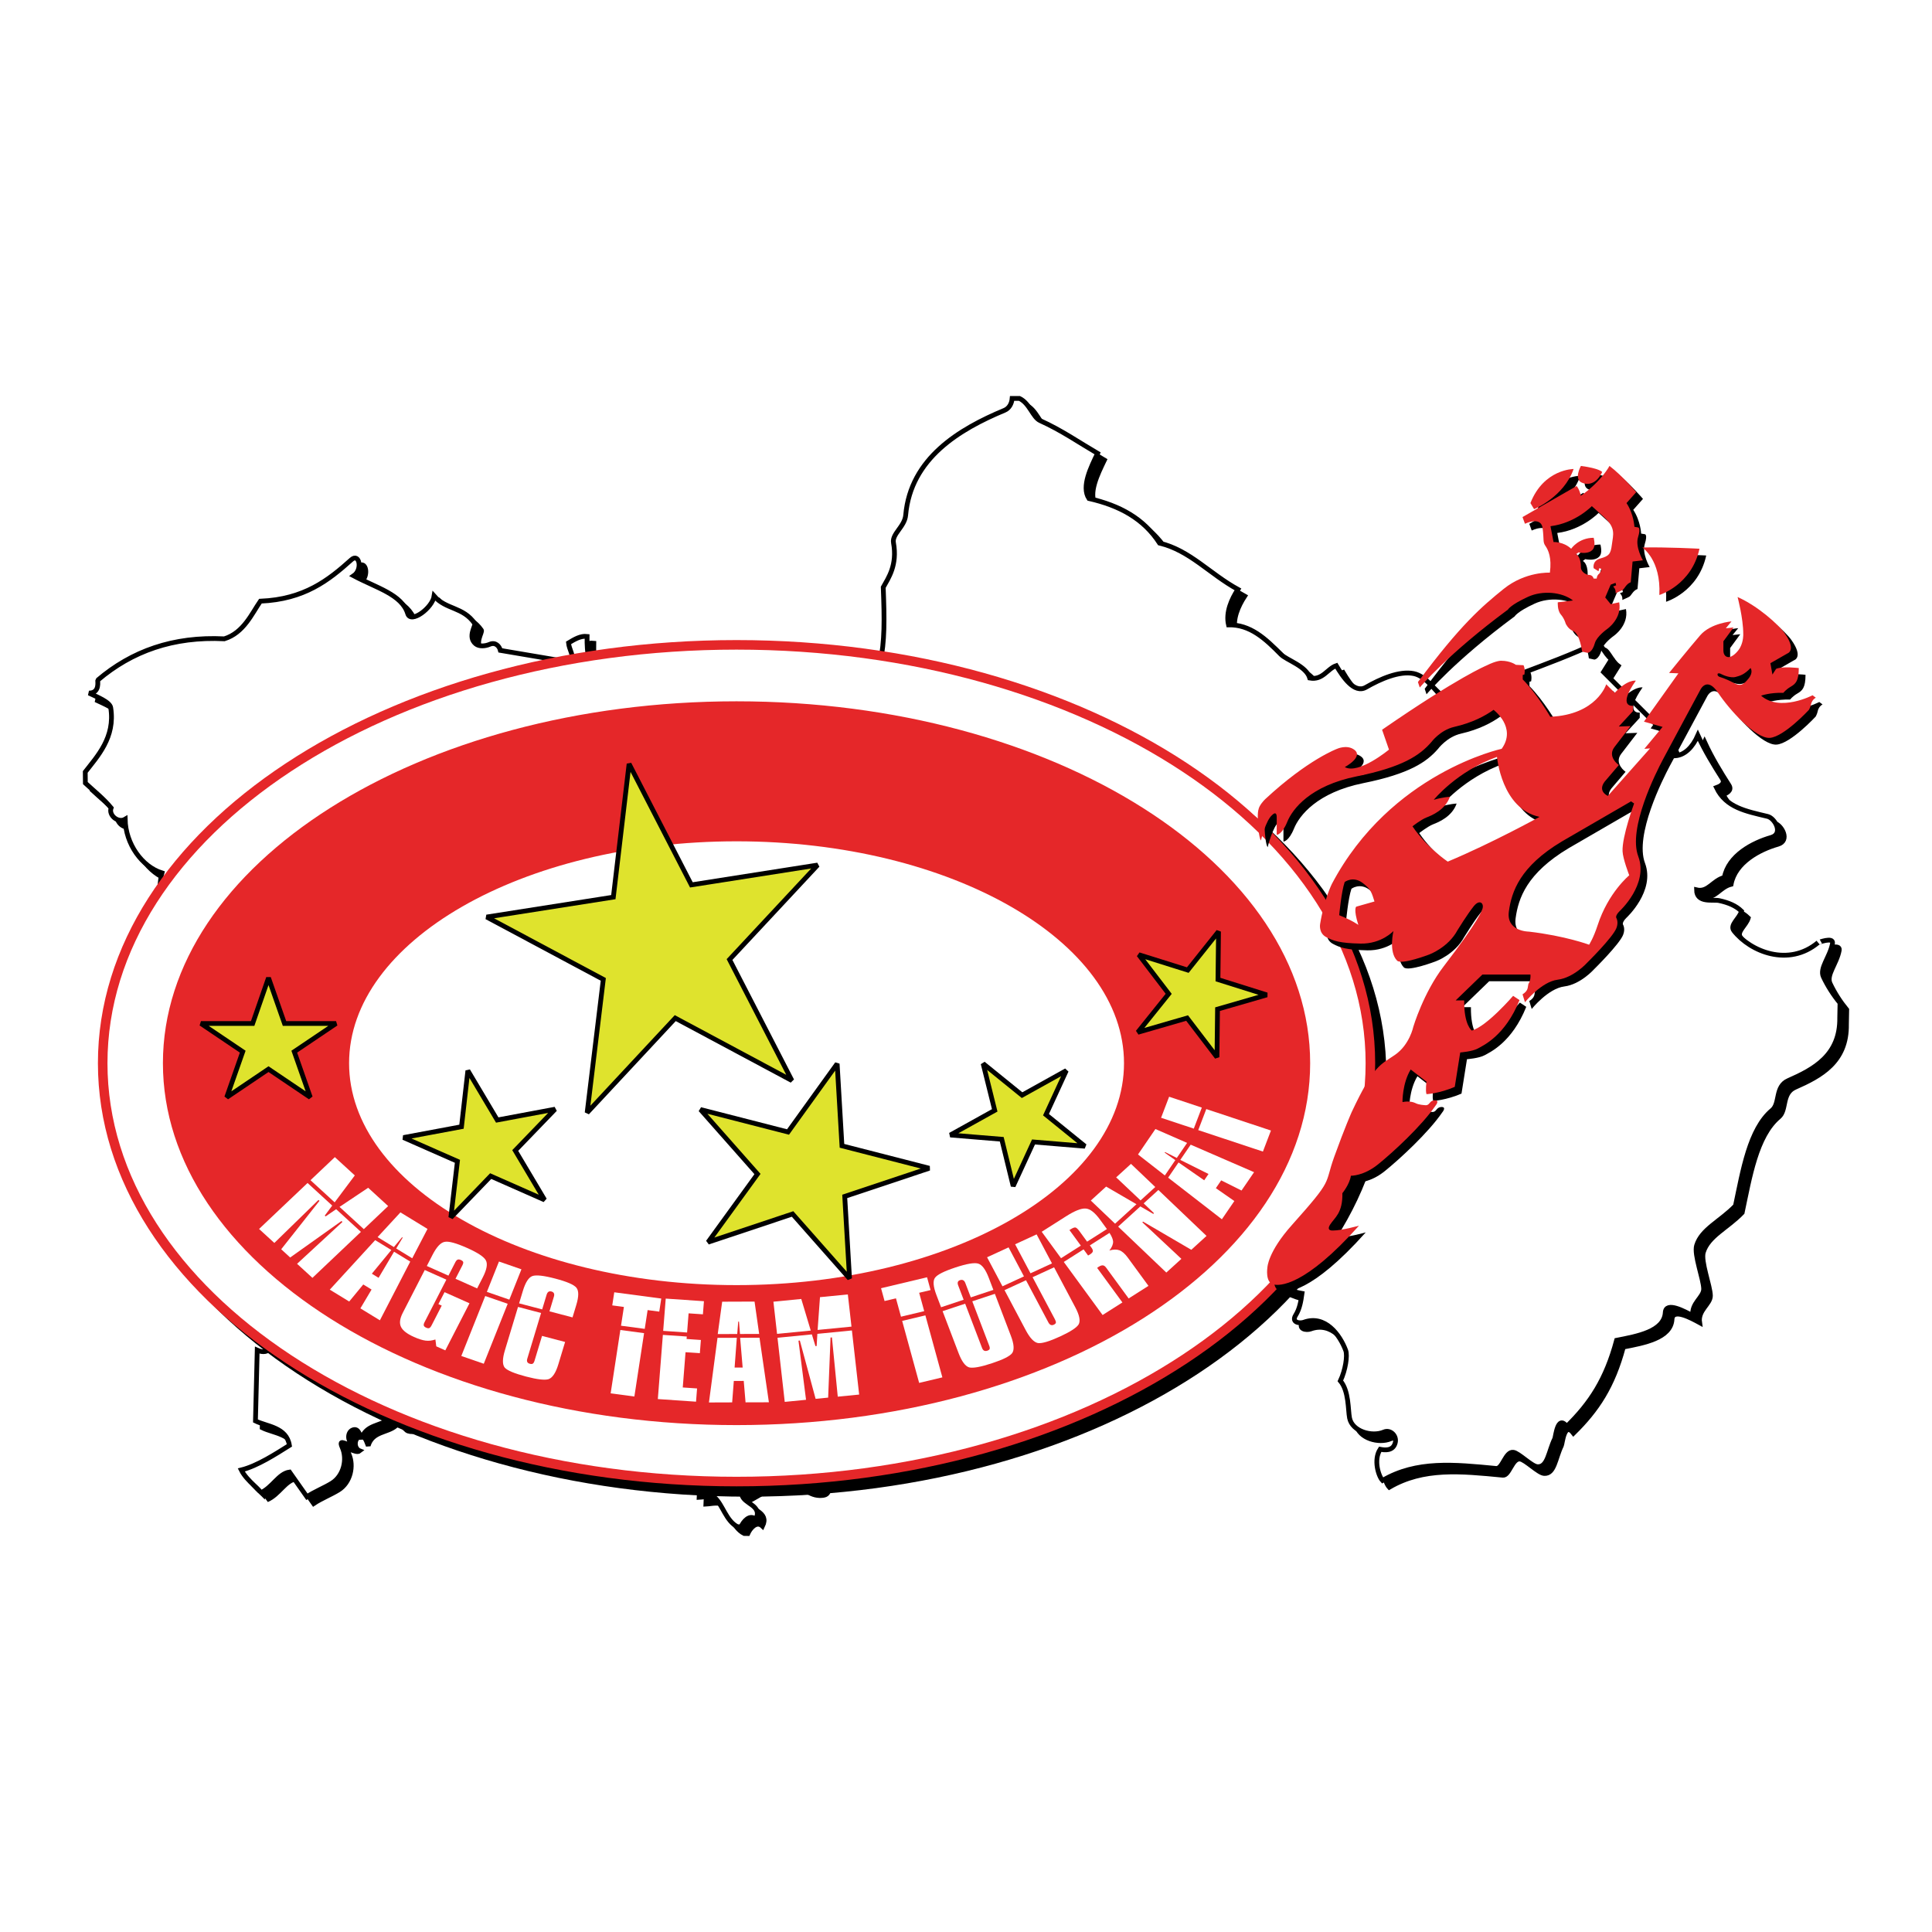 <?xml version="1.0" encoding="utf-8"?>
<!-- Generator: Adobe Illustrator 13.0.0, SVG Export Plug-In . SVG Version: 6.00 Build 14948)  -->
<!DOCTYPE svg PUBLIC "-//W3C//DTD SVG 1.0//EN" "http://www.w3.org/TR/2001/REC-SVG-20010904/DTD/svg10.dtd">
<svg version="1.0" id="Layer_1" xmlns="http://www.w3.org/2000/svg" xmlns:xlink="http://www.w3.org/1999/xlink" x="0px" y="0px"
	 width="192.756px" height="192.756px" viewBox="0 0 192.756 192.756" enable-background="new 0 0 192.756 192.756"
	 xml:space="preserve">
<g>
	<polygon fill-rule="evenodd" clip-rule="evenodd" fill="#FFFFFF" points="0,0 192.756,0 192.756,192.756 0,192.756 0,0 	"/>
	<path fill-rule="evenodd" clip-rule="evenodd" stroke="#000000" stroke-width="0.476" stroke-miterlimit="2.613" d="
		M101.657,40.427l0.729,0c1.027,0.486,1.331,1.884,2.069,2.217c2.121,0.957,3.857,2.168,5.729,3.263
		c-0.649,1.361-1.646,3.314-0.867,4.505c3.077,0.7,5.47,2.007,7.049,4.45c3.032,0.73,4.985,3.064,7.816,4.617
		c-0.636,0.975-1.233,2.289-0.94,3.54c2.169-0.047,3.7,1.391,5.229,2.946c0.571,0.582,2.531,1.151,2.878,2.36
		c1.295,0.238,1.764-0.944,2.646-1.236c0.67,1.127,1.799,2.821,2.952,2.16c1.434-0.822,3.326-1.661,4.775-1.371
		c1.304,0.261,2.271,1.896,3.495,3.047c4.404-2.278,9.896-3.814,14.683-6.079c0.454-0.215,0.833,1.072,1.559,1.598l-0.8,1.278
		l5.775,5.763c0.573,0.57,0.805,1.728,1.355,2.598c0.985-0.059,1.769-0.88,2.281-2.038c0.711,1.551,1.591,2.988,2.433,4.305
		c0.339,0.532-0.28,0.804-0.576,0.908c0.953,1.995,2.946,2.354,5.105,2.874c0.725,0.174,1.598,1.742,0.35,2.099
		c-1.856,0.53-4.263,1.811-4.67,3.994c-1.135,0.272-1.615,1.512-2.775,1.234c0.02,1.354,1.641,0.938,2.256,1.071
		c0.93,0.2,1.679,0.512,2.233,1.057c-0.216,0.753-1.215,1.376-0.759,1.954c1.659,2.104,5.471,3.632,8.396,1.177
		c-0.014,0.011,1.564-0.61,1.439,0.083c-0.244,1.358-1.322,2.463-0.91,3.335c0.435,0.923,1.019,1.829,1.657,2.604l-0.027,1.463
		c0.062,3.753-2.575,5.158-5.131,6.282c-1.361,0.599-0.789,2.27-1.613,2.958c-2.257,1.885-2.917,6.046-3.66,9.54
		c-1.5,1.552-3.385,2.335-3.875,3.953c-0.278,0.917,0.694,3.366,0.705,4.334c0.009,0.853-1.265,1.423-1.077,2.689
		c-0.813-0.443-2.687-1.474-2.753-0.335c-0.11,1.895-2.809,2.37-4.857,2.772c-1.053,3.927-2.61,6.268-4.974,8.593
		c-0.922-1.212-1.099,1.026-1.202,1.236c-0.62,1.271-0.69,2.86-1.733,2.782c-0.571-0.042-1.85-1.364-2.391-1.437
		c-0.79-0.105-1.07,1.676-1.718,1.614c-4.207-0.405-7.934-0.794-11.333,1.198c-0.417-0.445-0.916-2.079-0.237-3.111
		c0.417,0.08,1.297,0.213,1.508-0.67c0.167-0.697-0.509-1.322-1.124-1.059c-1.209,0.52-3.175-0.052-3.438-1.389
		c-0.161-0.822-0.058-2.699-0.917-3.707c0.505-1.072,0.729-2.51,0.532-3.041c-0.575-1.551-2.062-3.586-4.178-2.81
		c-0.411,0.15-1.268,0.026-0.813-0.702c0.396-0.635,0.52-1.372,0.633-2.174c-3.538-0.64-5.464-3.11-7.103-5.729
		c-2.903,2.775-7.352,4.09-10.633,5.375c-2.162-1.263-4.254-2.624-5.803-4.492c-0.433-0.522-1.022,0.928-1.419,1.527
		c-1.228,1.856-2.936,3.499-3.924,5.651c1.328,0.022-0.07,0.869-0.114,1.051c-0.588,2.38,0.621,4.132,0.887,5.938
		c-1.26,0.398-2.173-0.347-2.864-0.904c-1.747,0.944-3.499,1.854-4.771,3.233c-0.394,0.428,0.341,1.892-1.174,2.574
		c-0.356,0.161-0.644-2.187-0.685-3.489c-1.168,0.23-2.298,0.729-3.38,0.216c-0.595,0.608-0.403,1.499-0.889,2.102
		c-0.746-0.475-1.56-0.946-2.394-1.143c-0.08,0.507-0.268,1.903-0.376,2.356c-0.165,0.687-1.133,0.53-1.526,0.127
		c-0.283-0.291-0.872-0.661-1.077-0.374c-0.428,0.599-0.767,1.172-0.611,1.727c0.127,0.452,1.043,0.899,0.576,1.278
		c-1.021,0.828-0.126,2.276-1.117,2.441c-1.176,0.196-2.149-0.625-2.836-1.572c-1.682,0.32-3.186,1.368-4.662,2.163
		c0.185,1,2.104,1.04,1.396,2.493c-0.595-0.571-1.242,0.218-1.467,0.735l-0.363-0.006c-1.145-0.581-1.457-2.189-2.284-2.919
		c-0.267-0.234-1.423,0-1.538,0c0.103-2.592,0.216-4.9,1.459-6.593c-0.843-0.093-1.616-0.107-2.042-0.719
		c0.285-0.343,0.33-1.014-0.051-1.218c-0.36-0.193-1.047-1.024-1.443-0.271c-0.285,0.541-0.088,1.346-0.373,1.423
		c-1.541,0.42-2.953,0.584-3.827-0.255l-1.694,1.694c-0.68-0.51-1.646-1.27-2.513-1.103c0.467-0.537,0.907-0.985,1.421-1.144
		c-0.131-0.999-1.102-0.95-1.689-0.378c-0.308,0.3-1.219,1.143-1.606,1.529c-0.562-0.773-1.728-0.697-2.368,0.071
		c-0.904,1.085-1.189-0.983-1.485-1.569c-0.808-0.044-2.144-0.194-3.104,0.122c-0.426-0.84-1.128-1.667-1.071-2.457
		c0.043-0.599,0.735-0.46,1.18-0.426l0.371-2.291c-2.493-0.672-5.675-0.79-8.068,0.916c0.925,1.13,0.072,3.453-1.489,3.168
		c0.225,1.132-0.129,2.575-1.318,2.195c-0.389-0.124-0.663-1.031-1.228-0.524c-0.805,0.721-2.332,0.533-2.75,1.982
		c-0.165-0.363-0.302-1.089-0.848-0.896c-0.587,0.207-0.579,1.189,0.002,1.417c-0.434,0.354-1.554-0.756-1.071,0.347
		c0.504,1.152,0.16,2.813-1.046,3.559c-0.76,0.47-1.72,0.842-2.48,1.352l-1.737-2.467c-1.097,0.15-1.709,1.582-2.927,2.096
		c0.194-0.223-1.308-1.144-1.886-2.303c1.597-0.396,3.447-1.601,4.803-2.452c-0.288-1.834-2.254-1.875-3.388-2.441l0.176-7.06
		c1.216,0.557,1.733-0.557,1.904-1.407c0.57-2.836-1.249-5.226-3.51-5.963c0.842-2.238,1.319-4.668,1.073-6.406
		c-0.304-2.151,0.386-4.267,1.501-5.321c-1.088-0.54-2.565-0.775-2.605-2.023c-0.024-0.745,0.852-2.029,0.002-2.543
		c-0.601-0.363,0.642-2.533,0.083-3.744c-0.592,0.15-1.248,0.752-1.675-0.19c-0.242-0.537-0.352-1.503,0.178-1.646
		c-0.882-0.724-0.343-2.58-0.998-3.163c-1.313-1.172-1.918-2.838-3.182-4.166c-0.267-0.279-0.02-1.42-0.782-1.902
		c-0.681-0.431-1.796-0.541-1.824-1.343c-0.032-0.912-0.818-1.369-1.462-1.881c-0.756-0.602,0.135-2.018,0.878-2.841
		c0.853-0.945,0.645-2.198,0.911-3.076c-1.989-0.62-3.62-2.872-3.669-5.36c-0.688,0.417-1.681-0.385-1.399-1.13
		c-0.787-0.95-1.708-1.665-2.571-2.471l-0.011-1.113c1.19-1.544,3.019-3.448,2.54-6.416c-0.091-0.564-1.332-1.054-2.167-1.454
		c1.137,0.003,0.83-1.254,0.876-1.293c3.391-2.889,7.53-4.376,12.629-4.12c1.929-0.598,2.741-2.516,3.598-3.756
		c4.385-0.183,6.801-2.093,9.078-4.138c0.78-0.701,1.14,0.98,0.228,1.606c2.269,1.21,4.815,1.862,5.39,3.778
		c0.309,1.029,2.458-0.568,2.635-1.753c1.2,1.378,2.872,1.046,4.045,2.729c0.14,0.2-0.753,1.326,0.097,2.036
		c0.344,0.288,0.949,0.24,1.405,0.045c0.574-0.248,0.963,0.193,1.062,0.609l7.226,1.224c0.081-0.732-0.364-1.337-0.429-1.971
		c0.588-0.354,1.203-0.727,1.852-0.65c-0.084,3.432,1.12,5.328,2.759,6.901c2.039-1.096,4.232-2.353,6.325-3.817
		c-0.677,1.287-1.129,2.11-1.471,2.963c-0.388,0.97-1.688,1.109-2.466,0.653c-0.772,0.98-0.686,2.154-1.12,3.184l5.63,0.053
		c3.53-0.537,6.551-2.408,10.588-3.831l4.874-4.303c0.63,0.494,1.293,1.047,1.392-0.023c0.971,0.199,1.814,0.784,2.722,0.862
		c0.473-2.129,0.439-4.359,0.317-7.542c0.506-0.92,1.428-2.203,1.021-4.444c-0.16-0.882,1.117-1.603,1.218-2.75
		c0.498-5.681,5.347-8.582,9.86-10.463C101.354,41.418,101.612,40.952,101.657,40.427L101.657,40.427z"/>
	
		<path fill-rule="evenodd" clip-rule="evenodd" fill="#FFFFFF" stroke="#000000" stroke-width="0.476" stroke-miterlimit="2.613" d="
		M100.982,39.751l0.73,0.001c1.026,0.486,1.33,1.884,2.068,2.217c2.122,0.957,3.858,2.169,5.729,3.263
		c-0.648,1.361-1.646,3.314-0.866,4.505c3.077,0.7,5.469,2.007,7.049,4.45c3.032,0.73,4.985,3.064,7.816,4.616
		c-0.637,0.975-1.233,2.289-0.941,3.541c2.17-0.048,3.701,1.391,5.229,2.946c0.572,0.583,2.531,1.151,2.879,2.361
		c1.295,0.238,1.763-0.944,2.646-1.237c0.67,1.128,1.799,2.821,2.952,2.16c1.434-0.822,3.325-1.661,4.775-1.371
		c1.304,0.261,2.271,1.896,3.494,3.047c4.405-2.278,9.896-3.814,14.684-6.08c0.454-0.214,0.833,1.072,1.558,1.599l-0.799,1.278
		l5.775,5.762c0.572,0.57,0.804,1.728,1.354,2.598c0.985-0.059,1.77-0.88,2.282-2.039c0.71,1.552,1.591,2.988,2.432,4.305
		c0.34,0.532-0.28,0.805-0.575,0.909c0.953,1.994,2.945,2.354,5.104,2.874c0.725,0.174,1.598,1.742,0.35,2.099
		c-1.855,0.53-4.263,1.812-4.67,3.994c-1.135,0.272-1.614,1.512-2.774,1.233c0.02,1.354,1.64,0.938,2.256,1.071
		c0.93,0.2,1.678,0.512,2.233,1.057c-0.217,0.753-1.215,1.376-0.759,1.955c1.659,2.104,5.47,3.632,8.396,1.177
		c-0.013,0.011,1.564-0.61,1.44,0.083c-0.244,1.358-1.322,2.463-0.911,3.335c0.435,0.923,1.019,1.83,1.658,2.604l-0.028,1.463
		c0.062,3.753-2.574,5.158-5.13,6.282c-1.361,0.6-0.79,2.271-1.614,2.959c-2.256,1.884-2.916,6.046-3.659,9.539
		c-1.501,1.552-3.385,2.336-3.875,3.953c-0.278,0.917,0.694,3.366,0.704,4.335c0.01,0.852-1.265,1.422-1.077,2.689
		c-0.813-0.443-2.686-1.474-2.753-0.335c-0.11,1.894-2.808,2.369-4.856,2.771c-1.054,3.927-2.61,6.268-4.975,8.594
		c-0.921-1.213-1.099,1.025-1.201,1.236c-0.62,1.27-0.691,2.86-1.734,2.782c-0.57-0.043-1.849-1.365-2.391-1.438
		c-0.79-0.105-1.069,1.677-1.718,1.614c-4.206-0.404-7.933-0.794-11.332,1.198c-0.417-0.445-0.917-2.078-0.237-3.111
		c0.417,0.08,1.296,0.214,1.508-0.669c0.167-0.697-0.509-1.323-1.125-1.059c-1.209,0.519-3.174-0.052-3.438-1.389
		c-0.161-0.822-0.057-2.699-0.916-3.707c0.504-1.072,0.729-2.511,0.532-3.042c-0.576-1.55-2.062-3.586-4.179-2.809
		c-0.41,0.149-1.267,0.026-0.813-0.702c0.396-0.636,0.521-1.373,0.633-2.174c-3.537-0.64-5.464-3.111-7.102-5.729
		c-2.903,2.774-7.353,4.089-10.633,5.374c-2.162-1.262-4.254-2.624-5.803-4.491c-0.433-0.522-1.022,0.928-1.42,1.527
		c-1.228,1.856-2.935,3.499-3.923,5.65c1.328,0.022-0.07,0.87-0.115,1.052c-0.588,2.38,0.621,4.132,0.888,5.937
		c-1.26,0.399-2.173-0.346-2.865-0.903c-1.747,0.943-3.499,1.853-4.771,3.233c-0.393,0.427,0.342,1.891-1.174,2.574
		c-0.356,0.161-0.645-2.188-0.685-3.49c-1.168,0.231-2.297,0.729-3.38,0.216c-0.594,0.608-0.403,1.5-0.889,2.102
		c-0.746-0.474-1.56-0.946-2.394-1.142c-0.08,0.506-0.267,1.902-0.376,2.355c-0.165,0.687-1.134,0.53-1.526,0.127
		c-0.283-0.291-0.872-0.661-1.077-0.374c-0.428,0.6-0.767,1.172-0.611,1.728c0.127,0.451,1.043,0.899,0.576,1.278
		c-1.021,0.827-0.126,2.276-1.117,2.441c-1.176,0.196-2.149-0.625-2.836-1.573c-1.682,0.32-3.186,1.368-4.662,2.163
		c0.185,1,2.103,1.041,1.395,2.494c-0.595-0.571-1.241,0.217-1.467,0.734l-0.363-0.005c-1.145-0.582-1.457-2.19-2.284-2.919
		c-0.266-0.234-1.423,0-1.538,0c0.103-2.593,0.216-4.9,1.459-6.594c-0.843-0.092-1.616-0.106-2.042-0.719
		c0.285-0.342,0.33-1.013-0.05-1.218c-0.36-0.193-1.047-1.023-1.443-0.27c-0.284,0.54-0.088,1.345-0.373,1.423
		c-1.541,0.419-2.953,0.584-3.827-0.255l-1.694,1.694c-0.679-0.51-1.646-1.27-2.513-1.104c0.467-0.537,0.908-0.985,1.421-1.143
		c-0.131-1-1.102-0.95-1.688-0.378c-0.308,0.3-1.22,1.142-1.606,1.528c-0.562-0.772-1.728-0.696-2.368,0.072
		c-0.904,1.084-1.189-0.984-1.485-1.569c-0.808-0.044-2.144-0.195-3.104,0.121c-0.426-0.839-1.128-1.667-1.071-2.456
		c0.043-0.6,0.736-0.461,1.18-0.426l0.371-2.292c-2.493-0.671-5.674-0.789-8.068,0.917c0.925,1.129,0.072,3.453-1.489,3.168
		c0.224,1.132-0.129,2.574-1.318,2.195c-0.389-0.125-0.663-1.031-1.228-0.525c-0.805,0.721-2.332,0.534-2.75,1.983
		c-0.165-0.363-0.302-1.089-0.848-0.896c-0.587,0.207-0.578,1.189,0.003,1.416c-0.435,0.354-1.554-0.756-1.071,0.348
		c0.504,1.152,0.159,2.812-1.047,3.559c-0.76,0.47-1.72,0.841-2.48,1.351l-1.737-2.467c-1.097,0.151-1.709,1.582-2.927,2.096
		c0.194-0.223-1.308-1.144-1.886-2.303c1.597-0.396,3.447-1.601,4.803-2.451c-0.288-1.834-2.254-1.876-3.388-2.441l0.176-7.06
		c1.217,0.557,1.733-0.558,1.904-1.408c0.57-2.836-1.249-5.226-3.51-5.962c0.842-2.238,1.319-4.669,1.074-6.406
		c-0.304-2.152,0.386-4.268,1.501-5.322c-1.087-0.539-2.566-0.774-2.605-2.023c-0.024-0.744,0.852-2.029,0.003-2.542
		c-0.602-0.363,0.642-2.533,0.083-3.745c-0.593,0.151-1.248,0.752-1.675-0.19c-0.243-0.537-0.353-1.503,0.177-1.646
		c-0.882-0.724-0.343-2.58-0.998-3.163c-1.313-1.171-1.918-2.838-3.182-4.166c-0.267-0.279-0.02-1.42-0.782-1.902
		c-0.682-0.43-1.796-0.541-1.824-1.343c-0.031-0.912-0.817-1.368-1.462-1.881c-0.756-0.602,0.135-2.019,0.877-2.841
		c0.853-0.945,0.645-2.198,0.911-3.076c-1.989-0.62-3.62-2.872-3.669-5.36c-0.688,0.417-1.681-0.385-1.399-1.13
		c-0.787-0.949-1.708-1.665-2.571-2.471l-0.011-1.113c1.19-1.544,3.019-3.447,2.54-6.416c-0.091-0.564-1.332-1.054-2.167-1.453
		c1.137,0.003,0.83-1.254,0.876-1.293c3.391-2.889,7.53-4.376,12.629-4.12c1.929-0.598,2.741-2.516,3.598-3.756
		c4.385-0.183,6.801-2.092,9.078-4.138c0.78-0.701,1.14,0.981,0.228,1.607c2.269,1.21,4.816,1.862,5.391,3.778
		c0.309,1.029,2.458-0.568,2.634-1.754c1.2,1.378,2.872,1.047,4.046,2.729c0.14,0.201-0.753,1.326,0.097,2.036
		c0.344,0.287,0.95,0.24,1.405,0.044c0.575-0.247,0.964,0.193,1.062,0.609l7.226,1.224c0.081-0.732-0.364-1.337-0.429-1.971
		c0.588-0.354,1.203-0.726,1.853-0.65c-0.084,3.432,1.12,5.328,2.759,6.901c2.039-1.096,4.232-2.353,6.325-3.817
		c-0.677,1.287-1.13,2.11-1.472,2.963c-0.388,0.97-1.688,1.109-2.466,0.653c-0.772,0.98-0.686,2.154-1.12,3.184l5.63,0.053
		c3.53-0.537,6.551-2.408,10.587-3.831l4.874-4.303c0.63,0.494,1.293,1.047,1.392-0.023c0.971,0.199,1.814,0.784,2.722,0.862
		c0.474-2.13,0.439-4.359,0.317-7.543c0.506-0.919,1.428-2.202,1.021-4.444c-0.161-0.882,1.117-1.603,1.217-2.75
		c0.498-5.681,5.347-8.582,9.861-10.463C100.68,40.743,100.938,40.276,100.982,39.751L100.982,39.751z"/>
	<path fill-rule="evenodd" clip-rule="evenodd" stroke="#000000" stroke-width="0.953" stroke-miterlimit="2.613" d="
		M137.834,107.108c0,23.052-28.314,41.739-63.24,41.739s-63.239-18.688-63.239-41.739c0-23.052,28.313-41.74,63.239-41.74
		S137.834,84.056,137.834,107.108L137.834,107.108z"/>
	
		<path fill-rule="evenodd" clip-rule="evenodd" fill="#FFFFFF" stroke="#E52729" stroke-width="0.953" stroke-miterlimit="2.613" d="
		M136.724,106.076c0,23.052-28.313,41.739-63.239,41.739c-34.925,0-63.239-18.688-63.239-41.739
		c0-23.051,28.313-41.739,63.239-41.739C108.41,64.337,136.724,83.025,136.724,106.076L136.724,106.076z"/>
	
		<path fill-rule="evenodd" clip-rule="evenodd" fill="#E52729" stroke="#FFFFFF" stroke-width="0.953" stroke-miterlimit="2.613" d="
		M131.191,106.076c0,20.205-25.836,36.583-57.707,36.583c-31.87,0-57.706-16.378-57.706-36.583
		c0-20.204,25.836-36.583,57.706-36.583C105.355,69.494,131.191,85.872,131.191,106.076L131.191,106.076z"/>
	
		<path fill-rule="evenodd" clip-rule="evenodd" fill="#FFFFFF" stroke="#E52729" stroke-width="0.476" stroke-miterlimit="2.613" d="
		M112.38,106.076c0,12.359-17.415,22.378-38.896,22.378S34.59,118.436,34.59,106.076c0-12.358,17.414-22.376,38.895-22.376
		S112.38,93.718,112.38,106.076L112.38,106.076z"/>
	
		<polygon fill-rule="evenodd" clip-rule="evenodd" fill="#DFE32D" stroke="#000000" stroke-width="0.476" stroke-miterlimit="2.613" points="
		24.217,104.925 22.619,109.48 26.789,106.668 30.957,109.48 29.359,104.925 33.528,102.115 28.386,102.115 26.789,97.56 
		25.207,102.115 20.048,102.115 24.217,104.925 	"/>
	
		<polygon fill-rule="evenodd" clip-rule="evenodd" fill="#DFE32D" stroke="#000000" stroke-width="0.476" stroke-miterlimit="2.613" points="
		116.601,99.154 113.518,102.994 118.437,101.57 121.418,105.475 121.473,100.684 126.389,99.262 121.517,97.731 121.572,92.941 
		118.506,96.786 113.617,95.251 116.601,99.154 	"/>
	
		<polygon fill-rule="evenodd" clip-rule="evenodd" fill="#DFE32D" stroke="#000000" stroke-width="0.476" stroke-miterlimit="2.613" points="
		45.637,115.864 44.982,121.462 48.956,117.339 54.335,119.713 51.405,114.785 55.379,110.665 49.61,111.744 46.679,106.817 
		46.043,112.412 40.256,113.494 45.637,115.864 	"/>
	
		<polygon fill-rule="evenodd" clip-rule="evenodd" fill="#DFE32D" stroke="#000000" stroke-width="0.476" stroke-miterlimit="2.613" points="
		75.574,117.133 70.641,123.934 79.075,121.118 84.759,127.555 84.279,119.366 92.709,116.554 84.003,114.319 83.524,106.131 
		78.621,112.939 69.887,110.698 75.574,117.133 	"/>
	
		<polygon fill-rule="evenodd" clip-rule="evenodd" fill="#DFE32D" stroke="#000000" stroke-width="0.476" stroke-miterlimit="2.613" points="
		60.191,97.713 58.579,111.012 67.371,101.578 79.006,107.805 72.786,95.734 81.577,86.307 68.979,88.284 62.764,76.214 
		61.193,89.507 48.555,91.492 60.191,97.713 	"/>
	
		<polygon fill-rule="evenodd" clip-rule="evenodd" fill="#DFE32D" stroke="#000000" stroke-width="0.476" stroke-miterlimit="2.613" points="
		99.944,113.664 101.085,118.337 103.113,113.935 108.243,114.36 104.358,111.212 106.386,106.812 101.972,109.265 98.087,106.116 
		99.243,110.78 94.814,113.24 99.944,113.664 	"/>
	<path fill-rule="evenodd" clip-rule="evenodd" fill="#FFFFFF" d="M27.371,124.01l-1.523-1.396l4.838-4.587l2.459,2.254
		l-0.743,1.002l0.086,0.078l1.05-0.721l2.471,2.265l-4.838,4.588l-1.532-1.403l4.528-4.178l-0.098-0.09l-5.117,3.639l-0.896-0.821
		l3.816-4.831l-0.098-0.09L27.371,124.01L27.371,124.01L27.371,124.01z M33.407,115.447l1.993,1.825l-2.011,2.686l-2.41-2.209
		L33.407,115.447L33.407,115.447L33.407,115.447z M38.727,120.329l-2.429,2.303l-2.423-2.221l2.859-1.907L38.727,120.329
		L38.727,120.329z"/>
	<path fill-rule="evenodd" clip-rule="evenodd" fill="#FFFFFF" d="M37.77,127.489l1.545-2.606l1.616,0.988l-3.028,5.856l-1.947-1.19
		l1.115-1.879l-0.828-0.505l-1.403,1.701l-1.937-1.185l4.527-4.94l1.612,0.986l-1.942,2.362L37.77,127.489L37.77,127.489
		L37.77,127.489z M39.951,120.959l2.701,1.651l-1.524,2.929l-1.599-0.978l0.648-1.083l-0.063-0.038l-0.816,0.98l-1.625-0.994
		L39.951,120.959L39.951,120.959z"/>
	<path fill-rule="evenodd" clip-rule="evenodd" fill="#FFFFFF" d="M41.299,133.387c-0.684-0.305-1.115-0.639-1.291-1.001
		s-0.12-0.825,0.17-1.392l2.2-4.285l2.157,0.961l-2.182,4.253c-0.073,0.142-0.096,0.252-0.068,0.333s0.107,0.151,0.24,0.21
		c0.123,0.055,0.223,0.067,0.3,0.038c0.078-0.028,0.155-0.119,0.232-0.267l1.014-1.976l-0.331-0.148l0.613-1.194l2.488,1.11
		l-2.412,4.697l-0.901-0.401l-0.088-0.684c-0.339,0.114-0.663,0.152-0.975,0.114C42.154,133.717,41.766,133.594,41.299,133.387
		L41.299,133.387L41.299,133.387z M43.15,125.204c0.413-0.804,0.82-1.239,1.224-1.306c0.396-0.079,1.143,0.126,2.241,0.615
		c1.047,0.467,1.665,0.875,1.855,1.225c0.2,0.354,0.1,0.922-0.301,1.703l-0.566,1.104l-2.158-0.962l0.682-1.328
		c0.08-0.155,0.108-0.271,0.084-0.346c-0.024-0.075-0.103-0.143-0.235-0.201c-0.123-0.055-0.227-0.066-0.312-0.036
		c-0.085,0.031-0.165,0.121-0.241,0.27l-0.682,1.328l-2.157-0.962L43.15,125.204L43.15,125.204z"/>
	<path fill-rule="evenodd" clip-rule="evenodd" fill="#FFFFFF" d="M48.266,136.062l-2.241-0.776l2.387-5.982l2.241,0.775
		L48.266,136.062L48.266,136.062L48.266,136.062z M49.782,125.863l2.241,0.777l-1.207,3.025l-2.241-0.775L49.782,125.863
		L49.782,125.863z"/>
	<path fill-rule="evenodd" clip-rule="evenodd" fill="#FFFFFF" d="M50.355,136.446c-0.243-0.305-0.236-0.881,0.021-1.73l1.307-4.323
		l2.301,0.604l-1.378,4.562c-0.082,0.271,0.004,0.438,0.258,0.505c0.132,0.034,0.232,0.029,0.3-0.019
		c0.067-0.046,0.125-0.145,0.169-0.295l0.745-2.466l2.302,0.604l-0.673,2.227c-0.254,0.842-0.577,1.336-0.967,1.481
		c-0.383,0.122-1.134,0.036-2.252-0.257C51.325,137.033,50.614,136.736,50.355,136.446L50.355,136.446L50.355,136.446z
		 M57.496,130.199l-0.375,1.238l-2.301-0.604l0.442-1.466c0.085-0.277,0-0.45-0.253-0.516c-0.232-0.062-0.39,0.047-0.474,0.325
		l-0.442,1.464l-2.302-0.604l0.374-1.238c0.26-0.857,0.576-1.353,0.951-1.486c0.374-0.132,1.138-0.048,2.289,0.255
		c1.163,0.306,1.866,0.609,2.108,0.914C57.755,128.785,57.75,129.357,57.496,130.199L57.496,130.199z"/>
	<path fill-rule="evenodd" clip-rule="evenodd" fill="#FFFFFF" d="M63.292,139.329l-2.368-0.314l0.968-6.32l2.367,0.315
		L63.292,139.329L63.292,139.329L63.292,139.329z M61.285,128.932l4.689,0.624l-0.2,1.306l-1.161-0.154l-0.287,1.873l-2.367-0.314
		l0.287-1.873l-1.161-0.155L61.285,128.932L61.285,128.932z"/>
	<path fill-rule="evenodd" clip-rule="evenodd" fill="#FFFFFF" d="M69.444,139.846l-3.812-0.261l0.503-6.403l2.385,0.163
		l-0.02,0.247l1.428,0.098l-0.104,1.32l-1.428-0.099l-0.277,3.517l1.428,0.098L69.444,139.846L69.444,139.846L69.444,139.846z
		 M66.42,129.561l3.812,0.261l-0.103,1.308l-1.428-0.098l-0.15,1.913l-2.385-0.164L66.42,129.561L66.42,129.561z"/>
	<path fill-rule="evenodd" clip-rule="evenodd" fill="#FFFFFF" d="M74.095,136.439l-0.252-2.969l1.932-0.007l0.938,6.443
		l-2.329,0.007l-0.181-2.139l-0.99,0.003l-0.165,2.14l-2.316,0.008l0.854-6.448l1.928-0.006l-0.223,2.97L74.095,136.439
		L74.095,136.439L74.095,136.439z M72.052,129.871l3.23-0.012l0.46,3.228l-1.912,0.006l-0.1-1.236h-0.076l-0.101,1.237l-1.944,0.007
		L72.052,129.871L72.052,129.871z"/>
	<path fill-rule="evenodd" clip-rule="evenodd" fill="#FFFFFF" d="M77.164,129.871l2.779-0.273l0.946,3.153l-3.362,0.33
		L77.164,129.871L77.164,129.871L77.164,129.871z M80.419,139.658l-2.125,0.208l-0.723-6.397l3.43-0.336l0.357,1.17l0.12-0.012
		l0.071-1.213l3.446-0.339l0.724,6.397l-2.135,0.209l-0.582-5.913l-0.138,0.014l-0.239,5.994l-1.25,0.123l-1.574-5.817l-0.137,0.015
		L80.419,139.658L80.419,139.658L80.419,139.658z M84.589,129.146l0.364,3.211l-3.38,0.332l0.237-3.27L84.589,129.146
		L84.589,129.146z"/>
	<path fill-rule="evenodd" clip-rule="evenodd" fill="#FFFFFF" d="M87.903,128.526l4.589-1.093l0.351,1.278l-1.137,0.27l0.502,1.834
		l-2.316,0.552l-0.503-1.834l-1.136,0.271L87.903,128.526L87.903,128.526L87.903,128.526z M94.02,137.421l-2.316,0.551l-1.695-6.185
		l2.316-0.552L94.02,137.421L94.02,137.421z"/>
	<path fill-rule="evenodd" clip-rule="evenodd" fill="#FFFFFF" d="M95.597,128.242l0.547,1.434l-2.253,0.747l-0.462-1.213
		c-0.32-0.84-0.369-1.414-0.146-1.725c0.223-0.31,0.899-0.652,2.026-1.025c1.138-0.377,1.9-0.507,2.288-0.391
		c0.386,0.117,0.736,0.589,1.05,1.412l0.463,1.212l-2.253,0.746l-0.547-1.434c-0.104-0.271-0.28-0.366-0.528-0.284
		C95.554,127.797,95.494,127.971,95.597,128.242L95.597,128.242L95.597,128.242z M96.693,136.425
		c-0.387-0.117-0.738-0.592-1.055-1.423l-1.596-4.186l2.252-0.746l1.686,4.418c0.101,0.265,0.274,0.354,0.523,0.272
		c0.13-0.042,0.207-0.102,0.234-0.175c0.026-0.074,0.012-0.186-0.046-0.333l-1.685-4.419l2.253-0.746l1.596,4.186
		c0.314,0.822,0.357,1.399,0.129,1.729c-0.236,0.308-0.903,0.642-1.997,1.004C97.85,136.383,97.084,136.522,96.693,136.425
		L96.693,136.425z"/>
	<path fill-rule="evenodd" clip-rule="evenodd" fill="#FFFFFF" d="M98.481,125.438l2.145-0.987l1.534,2.895l-2.144,0.988
		L98.481,125.438L98.481,125.438L98.481,125.438z M103.557,133.997c-0.397-0.074-0.804-0.504-1.219-1.287l-2.117-3.993l2.144-0.987
		l2.229,4.203c0.138,0.26,0.318,0.337,0.542,0.234c0.121-0.057,0.191-0.122,0.208-0.199c0.016-0.077-0.015-0.188-0.094-0.337
		l-2.229-4.203l2.144-0.988l2.117,3.993c0.412,0.776,0.525,1.341,0.341,1.691c-0.195,0.33-0.812,0.733-1.849,1.211
		C104.695,133.832,103.957,134.053,103.557,133.997L103.557,133.997L103.557,133.997z M103.423,123.154l1.534,2.896l-2.144,0.987
		l-1.535-2.895L103.423,123.154L103.423,123.154z"/>
	<path fill-rule="evenodd" clip-rule="evenodd" fill="#FFFFFF" d="M103.932,122.894l2.424-1.54c0.864-0.55,1.517-0.81,1.956-0.778
		c0.435,0.022,0.911,0.388,1.43,1.097l0.695,0.951l-1.976,1.255l-0.755-1.032c-0.179-0.245-0.321-0.373-0.425-0.382
		s-0.255,0.05-0.454,0.176l-0.128,0.082l1.137,1.554l-1.976,1.255L103.932,122.894L103.932,122.894L103.932,122.894z
		 M108.735,125.164c0.18-0.115,0.279-0.221,0.299-0.317c0.019-0.098-0.033-0.231-0.158-0.401l-0.142-0.194l1.961-1.246
		c0.114,0.177,0.202,0.339,0.261,0.485c0.059,0.147,0.092,0.273,0.099,0.379c0.006,0.276-0.118,0.574-0.373,0.896
		c0.391-0.118,0.722-0.126,0.997-0.027c0.276,0.1,0.557,0.344,0.84,0.732l2.063,2.82l-1.976,1.256l-2.251-3.077
		c-0.1-0.136-0.205-0.21-0.318-0.224c-0.114-0.012-0.256,0.036-0.426,0.144c-0.02,0.012-0.044,0.031-0.075,0.055
		c-0.03,0.024-0.056,0.043-0.074,0.055l2.52,3.445l-1.976,1.255l-3.872-5.295l1.975-1.255l0.449,0.613
		c0.019-0.013,0.051-0.03,0.096-0.053C108.699,125.185,108.727,125.169,108.735,125.164L108.735,125.164z"/>
	<path fill-rule="evenodd" clip-rule="evenodd" fill="#FFFFFF" d="M108.83,119.78l1.529-1.394l3.026,1.758l-2.134,1.944
		L108.83,119.78L108.83,119.78L108.83,119.78z M112.839,116.119l2.422,2.31l-1.467,1.335l-2.434-2.298L112.839,116.119
		L112.839,116.119L112.839,116.119z M117.867,125.595l-1.503,1.369l-4.807-4.583l2.214-2.017l1.29,0.746l0.073-0.068l-1.029-0.981
		l1.465-1.336l4.807,4.583l-1.521,1.385l-4.812-2.812l-0.074,0.068L117.867,125.595L117.867,125.595z"/>
	<path fill-rule="evenodd" clip-rule="evenodd" fill="#FFFFFF" d="M113.54,115.183l1.735-2.539l3.162,1.382l-1.027,1.503
		l-1.17-0.589l-0.04,0.06l1.062,0.747l-1.044,1.528L113.54,115.183L113.54,115.183L113.54,115.183z M120.574,117.129l-2.816-1.405
		l1.038-1.52l6.323,2.745l-1.251,1.83l-2.029-1.014l-0.532,0.778l1.844,1.285l-1.244,1.82l-5.36-4.152l1.036-1.517l2.561,1.779
		L120.574,117.129L120.574,117.129z"/>
	<path fill-rule="evenodd" clip-rule="evenodd" fill="#FFFFFF" d="M115.841,111.521l0.802-2.1l3.264,1.083l-0.802,2.099
		L115.841,111.521L115.841,111.521L115.841,111.521z M126.803,112.793l-0.802,2.099l-6.452-2.14l0.802-2.1L126.803,112.793
		L126.803,112.793z"/>
	<path fill-rule="evenodd" clip-rule="evenodd" d="M126.23,81.457c0.061-0.405,0.523-0.912,0.681-1.058
		c4.269-3.961,7.165-5.015,7.165-5.015s0.971-0.446,1.698,0.081c0.991,0.717-0.931,1.741-0.931,1.741
		c1.376,0.769,4.408-1.741,4.408-1.741l-0.688-1.984c7.684-5.304,10.393-6.397,10.393-6.397c1.052-0.527,1.497-0.486,1.497-0.486
		c0.93,0,1.456,0.405,1.456,0.405l0.768,0.041c0.203,0.445,0.082,0.931,0.082,0.931l-0.162,0.041v0.445
		c1.415,1.417,2.749,3.725,2.749,3.725c4.651-0.203,5.582-3.239,5.582-3.239l0.849,0.851c1.295-1.377,2.103-1.215,2.103-1.215
		c-1.9,2.713-0.282,2.51-0.282,2.51v0.526l-1.416,1.539l1.173-0.041l-1.617,2.106c-0.728,0.971,0.444,1.781,0.444,1.781l-1.415,1.66
		c-0.728,0.972,0.323,1.417,0.323,1.417l4.205-4.737l-0.565,0.041l1.819-2.186l-1.86-0.527l3.438-4.818l-0.931-0.041
		c0,0,2.062-2.551,3.114-3.766c1.051-1.214,3.113-1.376,3.113-1.376l-0.565,0.688l0.769-0.081l-1.011,1.376v0.891
		c0,0.729,0.524,0.688,0.524,0.688c0.404,0,0.931-0.566,1.133-0.931c0.364-0.659,0.324-1.377,0.324-1.377
		c0-1.579-0.567-3.685-0.567-3.685c2.023,0.891,4.086,2.753,4.692,3.604c1.23,1.725,0.282,2.024,0.282,2.024l-1.698,0.972
		l0.202,1.134l0.364-0.567c0.607-0.284,2.265-0.081,2.265-0.081c0,1.295-0.324,1.58-0.809,1.863
		c-0.486,0.284-0.729,0.607-0.729,0.607c-1.334-0.041-2.224,0.283-2.224,0.283c1.9,1.66,5.136-0.041,5.136-0.041l0.324,0.243
		c-0.284,0.162-0.445,0.445-0.486,0.688c-0.04,0.243-0.201,0.526-0.201,0.526s-2.468,2.672-3.883,2.793
		c-1.416,0.122-4.044-2.793-5.177-4.494s-1.779-0.284-1.779-0.284s-3.033,5.628-3.721,6.924s-3.518,6.883-2.467,9.677
		c1.052,2.794-1.86,5.466-1.86,5.466c-0.485,0.485-0.324,0.688-0.324,0.688s0.243,0.404,0,1.012
		c-0.379,0.952-2.911,3.442-2.911,3.442s-1.335,1.497-2.952,1.7c-1.617,0.202-3.255,2.247-3.255,2.247l-0.242-0.79
		c0.424-0.272,0.515-0.516,0.545-0.819s0.092-0.243,0.183-0.517c0.09-0.272,0.061-0.637,0.061-0.637h-4.792l-2.669,2.581h0.849
		c-0.03,2.46,0.759,3.006,0.759,3.006c1.485-0.395,4.124-3.462,4.124-3.462l0.638,0.425c-1.426,3.554-3.609,4.525-4.155,4.828
		c-0.546,0.305-1.76,0.396-1.76,0.396l-0.546,3.432c-1.547,0.668-2.821,0.729-2.821,0.729c-0.12-0.364,0-1.245,0-1.245l-1.576-1.215
		c-0.85,1.397-0.819,3.25-0.819,3.25c0.607-0.122,1.031-0.03,1.334,0.121c0.304,0.152,0.84,0.183,0.84,0.183
		c0.242,0.04,0.39-0.011,0.565-0.243c0.192-0.253,0.485-0.243,0.485-0.243c0.526,0,0.081,0.526,0.081,0.526
		c-1.415,2.064-4.287,4.697-5.742,5.871c-1.456,1.175-2.71,1.134-2.71,1.134c-0.121,0.851-0.849,1.74-0.849,1.74
		c0.041,1.984-0.769,2.43-1.213,3.118c-0.445,0.688,0.282,0.607,0.282,0.607c0.89,0,2.589-0.485,2.589-0.485
		c-5.46,6.113-7.943,6.01-8.533,5.87c-0.85-0.202-0.606-1.7-0.606-1.7s0.041-1.539,2.426-4.211c4.256-4.766,3.195-3.928,4.246-6.843
		c1.052-2.916,1.74-4.454,1.74-4.454c2.224-4.737,2.87-4.696,4.326-5.709c1.456-1.012,1.82-2.794,1.82-2.794s1.011-3.4,3.033-6.032
		c3.562-4.637,3.801-5.588,3.801-5.588c0.323-0.607-0.161-1.214-0.809-0.404c-0.646,0.809-1.617,2.389-1.617,2.389
		c-0.931,1.741-2.832,2.429-2.832,2.429s-2.749,1.053-3.194,0.607c-0.869-0.87-0.363-2.955-0.363-2.955s-1.173,1.295-3.276,1.254
		c-2.103-0.041-2.75-0.283-3.437-0.647c-0.771-0.408-0.607-1.295-0.607-1.295c0.404-2.47,1.173-4.009,1.173-4.009
		c5.864-11.094,16.944-13.483,16.944-13.483c1.537-2.146-0.809-3.887-0.809-3.887c-0.85,0.607-2.105,1.285-3.923,1.701
		c-1.415,0.323-2.305,1.538-2.305,1.538c-1.133,1.296-2.831,2.47-7.441,3.401c-4.609,0.931-6.39,3.239-6.915,4.535
		c-0.526,1.296-1.052,1.295-1.052,1.295v-1.741c0-0.729-0.444-0.243-0.444-0.243c-0.647,0.526-1.133,2.551-1.133,2.551
		c-0.201-0.283-0.283-1.539-0.283-1.539C126.108,81.7,126.23,81.457,126.23,81.457L126.23,81.457L126.23,81.457z M173.829,68.216
		c-0.445,0.122-1.161-0.141-1.415-0.283c-0.273-0.152-0.364-0.041-0.364-0.041c-0.091,0.223,0.201,0.324,0.201,0.324
		s0.607,0.162,1.335,0.567c0.729,0.405,1.012,0.244,1.537-0.405c0.525-0.648,0.202-1.053,0.202-1.053
		C174.688,67.994,174.273,68.095,173.829,68.216L173.829,68.216L173.829,68.216z M145.328,80.171
		c-0.455,1.306-1.79,1.853-2.336,2.065c-0.545,0.212-1.395,0.88-1.395,0.88c1.426,2.125,3.519,3.523,3.519,3.523
		c4.429-1.853,9.16-4.464,9.16-4.464c-3.792-0.79-4.247-5.982-4.247-5.982c-4.004,1.428-6.309,4.282-6.309,4.282
		C144.631,80.201,145.328,80.171,145.328,80.171L145.328,80.171L145.328,80.171z M135.986,91.133l1.819-0.516
		c-0.272-0.85-0.333-1.214-1.183-1.853c-0.963-0.723-1.789-0.091-1.789-0.091c-0.333,0.972-0.546,3.31-0.546,3.31
		c1.364,0.547,1.911,0.972,1.911,0.972C135.684,91.346,135.986,91.133,135.986,91.133L135.986,91.133L135.986,91.133z
		 M162.557,85.607c-0.061-1.487,1.151-4.768,1.151-4.768l-0.303-0.213l-6.915,4.008c-4.156,2.491-5.005,4.98-5.277,6.984
		c-0.273,2.005,2.002,2.005,2.002,2.005c3.64,0.425,6.005,1.306,6.005,1.306s0.425-0.638,0.849-1.944
		c1.064-3.271,3.154-4.98,3.154-4.98S162.586,86.366,162.557,85.607L162.557,85.607z"/>
	<path fill-rule="evenodd" clip-rule="evenodd" d="M170.229,55.422c0,0-3.397-0.182-5.702-0.121c0,0,1.881,1.215,1.698,4.737
		C166.226,60.038,169.441,59.066,170.229,55.422L170.229,55.422z"/>
	<path fill-rule="evenodd" clip-rule="evenodd" d="M157.673,47.465c0,0-2.973,0-4.307,3.401l0.364,0.607
		C153.73,51.474,156.702,50.26,157.673,47.465L157.673,47.465z"/>
	<path fill-rule="evenodd" clip-rule="evenodd" d="M158.4,47.162c0,0-0.788,1.397,0.183,1.701c0,0,1.152,0.546,1.94-1.093
		C160.523,47.77,160.281,47.405,158.4,47.162L158.4,47.162z"/>
	<path fill-rule="evenodd" clip-rule="evenodd" d="M161.252,47.162c1.213,0.911,2.669,2.612,2.669,2.612l-0.971,1.093
		c0.729,1.093,0.788,2.369,0.788,2.369l0.364,0.06c0,0,0.304,0,0,0.972c-0.303,0.972,0.486,2.308,0.486,2.308l-1.032,0.122
		l-0.182,2.065c-0.485,0.182-0.606,0.668-0.85,0.79c-0.347,0.174-0.667,0.304-0.667,0.304c0.062-0.425-0.243-0.668-0.243-0.668
		l0.305-0.122l-0.062-0.243l-0.485,0.182l-0.546,1.275l0.546,0.668l0.85-0.182c0.303,1.64-1.213,2.672-1.213,2.672
		s-1.032,0.729-1.214,1.396c-0.263,0.966-0.728,0.972-0.728,0.972l-0.546-0.122c0,0-0.217-1.805-0.91-2.065
		c-0.485-0.182-0.729-0.729-0.729-0.729s-0.12-0.486-0.484-0.911c-0.364-0.425-0.304-1.214-0.304-1.214l1.517-0.182
		c-1.092-0.85-3.033-1.033-4.489-0.364c-1.762,0.808-2.002,1.275-2.002,1.275c-6.005,4.434-8.796,7.774-8.796,7.774l-0.182-0.547
		c4.246-5.709,6.369-7.531,8.554-9.292c2.184-1.762,4.609-1.62,4.609-1.62c0.202-1.499-0.162-2.268-0.444-2.672
		c-0.283-0.405-0.122-0.567-0.283-1.781c-0.162-1.215-1.759-0.426-1.759-0.426l-0.242-0.668l5.398-3.097
		c0.303,0.364,0.424,0.972,0.424,0.972C160.463,48.681,161.252,47.162,161.252,47.162L161.252,47.162L161.252,47.162z
		 M155.367,53.175l0.304,1.579c0,0,0.971-0.061,1.759,0.668c0,0,0.729-1.093,2.245-1.093c0,0,0.182,0.668,0,1.033
		c0,0-0.242,0.668-1.517,0.425l-0.242,0.183c0,0,0.484,0.182,0.484,1.275c0,0-0.061,0.546,0.729,0.79c0,0,0.424-0.061,0.546,0.364
		h0.303c0,0,0-0.304,0.243-0.486c0,0,0.242-0.243,0.242-0.486l-0.242-0.061l-0.062,0.304l-0.484-0.304c0,0-0.182-0.729,0.667-0.972
		c0.85-0.243,1.031-0.425,1.152-1.396c0.121-0.972,0.426-1.64-0.788-2.733c-1.213-1.093-1.213-1.093-1.213-1.093
		S157.854,52.871,155.367,53.175L155.367,53.175z"/>
	<path fill-rule="evenodd" clip-rule="evenodd" fill="#E52729" d="M125.557,80.782c0.061-0.405,0.522-0.912,0.681-1.058
		c4.269-3.961,7.165-5.015,7.165-5.015s0.97-0.445,1.698,0.081c0.991,0.717-0.931,1.742-0.931,1.742
		c1.375,0.769,4.408-1.742,4.408-1.742l-0.688-1.983c7.684-5.305,10.393-6.397,10.393-6.397c1.052-0.526,1.497-0.486,1.497-0.486
		c0.93,0,1.456,0.405,1.456,0.405l0.769,0.041c0.202,0.445,0.08,0.932,0.08,0.932l-0.161,0.04v0.445
		c1.415,1.417,2.749,3.725,2.749,3.725c4.651-0.202,5.581-3.239,5.581-3.239l0.85,0.85c1.294-1.376,2.104-1.214,2.104-1.214
		c-1.901,2.713-0.283,2.51-0.283,2.51v0.526l-1.416,1.539l1.173-0.041l-1.617,2.105c-0.728,0.972,0.444,1.782,0.444,1.782
		l-1.415,1.66c-0.729,0.972,0.323,1.417,0.323,1.417l4.206-4.737l-0.566,0.041l1.82-2.187l-1.86-0.526l3.438-4.818l-0.93-0.04
		c0,0,2.062-2.551,3.112-3.766c1.053-1.214,3.115-1.376,3.115-1.376l-0.565,0.688l0.768-0.081l-1.011,1.376v0.891
		c0,0.729,0.525,0.688,0.525,0.688c0.404,0,0.931-0.567,1.132-0.931c0.365-0.659,0.324-1.377,0.324-1.377
		c0-1.579-0.566-3.685-0.566-3.685c2.021,0.891,4.084,2.753,4.691,3.604c1.23,1.725,0.282,2.024,0.282,2.024l-1.698,0.972
		l0.202,1.134l0.364-0.567c0.606-0.283,2.266-0.081,2.266-0.081c0,1.296-0.324,1.579-0.81,1.863
		c-0.485,0.283-0.728,0.607-0.728,0.607c-1.335-0.04-2.225,0.284-2.225,0.284c1.901,1.66,5.136-0.04,5.136-0.04l0.323,0.243
		c-0.282,0.162-0.444,0.445-0.484,0.688c-0.041,0.243-0.203,0.526-0.203,0.526s-2.466,2.672-3.882,2.793
		c-1.415,0.122-4.044-2.793-5.177-4.495c-1.133-1.7-1.78-0.283-1.78-0.283s-3.032,5.628-3.719,6.924
		c-0.688,1.295-3.52,6.883-2.468,9.677c1.052,2.794-1.86,5.466-1.86,5.466c-0.485,0.485-0.323,0.688-0.323,0.688
		s0.242,0.404,0,1.012c-0.381,0.952-2.912,3.442-2.912,3.442s-1.335,1.497-2.952,1.7c-1.617,0.202-3.256,2.247-3.256,2.247
		l-0.242-0.789c0.425-0.273,0.516-0.517,0.546-0.82s0.091-0.243,0.183-0.517c0.091-0.272,0.06-0.638,0.06-0.638h-4.792l-2.669,2.582
		h0.85c-0.03,2.459,0.758,3.006,0.758,3.006c1.486-0.395,4.125-3.462,4.125-3.462l0.638,0.425c-1.426,3.554-3.61,4.525-4.156,4.828
		c-0.546,0.305-1.759,0.396-1.759,0.396l-0.546,3.432c-1.547,0.668-2.82,0.729-2.82,0.729c-0.122-0.364,0-1.245,0-1.245
		l-1.577-1.215c-0.85,1.397-0.819,3.249-0.819,3.249c0.606-0.121,1.031-0.029,1.335,0.122c0.303,0.151,0.839,0.182,0.839,0.182
		c0.242,0.04,0.39-0.01,0.565-0.243c0.192-0.253,0.485-0.243,0.485-0.243c0.526,0,0.081,0.526,0.081,0.526
		c-1.415,2.064-4.287,4.697-5.743,5.871c-1.455,1.175-2.709,1.135-2.709,1.135c-0.121,0.85-0.849,1.74-0.849,1.74
		c0.04,1.984-0.769,2.429-1.213,3.118c-0.445,0.688,0.282,0.607,0.282,0.607c0.89,0,2.589-0.485,2.589-0.485
		c-5.46,6.112-7.943,6.01-8.534,5.869c-0.849-0.202-0.605-1.7-0.605-1.7s0.04-1.538,2.426-4.211
		c4.255-4.766,3.195-3.928,4.247-6.843c1.051-2.915,1.738-4.453,1.738-4.453c2.225-4.737,2.871-4.696,4.327-5.709
		c1.456-1.012,1.819-2.794,1.819-2.794s1.012-3.4,3.033-6.033c3.562-4.636,3.802-5.588,3.802-5.588
		c0.324-0.607-0.162-1.214-0.809-0.404c-0.647,0.81-1.618,2.388-1.618,2.388c-0.93,1.742-2.83,2.43-2.83,2.43
		s-2.75,1.053-3.195,0.607c-0.869-0.871-0.364-2.955-0.364-2.955s-1.173,1.294-3.275,1.254c-2.103-0.04-2.75-0.282-3.437-0.647
		c-0.771-0.408-0.607-1.296-0.607-1.296c0.404-2.47,1.173-4.008,1.173-4.008c5.864-11.094,16.944-13.483,16.944-13.483
		c1.537-2.146-0.809-3.887-0.809-3.887c-0.849,0.607-2.105,1.285-3.923,1.7c-1.416,0.324-2.305,1.539-2.305,1.539
		c-1.133,1.296-2.831,2.47-7.441,3.401s-6.39,3.239-6.915,4.535c-0.526,1.296-1.052,1.295-1.052,1.295v-1.741
		c0-0.729-0.445-0.243-0.445-0.243c-0.646,0.526-1.132,2.55-1.132,2.55c-0.202-0.283-0.283-1.539-0.283-1.539
		C125.435,81.025,125.557,80.782,125.557,80.782L125.557,80.782L125.557,80.782z M173.155,67.542
		c-0.444,0.122-1.16-0.142-1.416-0.284c-0.272-0.152-0.364-0.041-0.364-0.041c-0.091,0.223,0.203,0.324,0.203,0.324
		s0.607,0.162,1.334,0.566c0.729,0.405,1.012,0.243,1.537-0.405c0.526-0.648,0.202-1.053,0.202-1.053
		C174.015,67.319,173.6,67.42,173.155,67.542L173.155,67.542L173.155,67.542z M144.654,79.496c-0.454,1.306-1.79,1.853-2.335,2.065
		c-0.546,0.213-1.396,0.88-1.396,0.88c1.426,2.126,3.519,3.523,3.519,3.523c4.428-1.853,9.16-4.464,9.16-4.464
		c-3.792-0.79-4.246-5.982-4.246-5.982c-4.004,1.427-6.31,4.281-6.31,4.281C143.956,79.527,144.654,79.496,144.654,79.496
		L144.654,79.496L144.654,79.496z M135.312,90.458l1.819-0.516c-0.272-0.85-0.333-1.215-1.183-1.852
		c-0.963-0.724-1.789-0.091-1.789-0.091c-0.333,0.972-0.546,3.31-0.546,3.31c1.364,0.547,1.91,0.972,1.91,0.972
		C135.01,90.671,135.312,90.458,135.312,90.458L135.312,90.458L135.312,90.458z M161.883,84.932
		c-0.06-1.487,1.152-4.768,1.152-4.768l-0.304-0.213l-6.915,4.008c-4.155,2.49-5.005,4.98-5.277,6.985
		c-0.273,2.004,2.001,2.004,2.001,2.004c3.64,0.425,6.005,1.306,6.005,1.306s0.426-0.638,0.851-1.944
		c1.063-3.271,3.154-4.98,3.154-4.98S161.913,85.691,161.883,84.932L161.883,84.932z"/>
	<path fill-rule="evenodd" clip-rule="evenodd" fill="#E52729" d="M169.557,54.747c0,0-3.397-0.182-5.703-0.121
		c0,0,1.881,1.214,1.699,4.737C165.553,59.363,168.768,58.391,169.557,54.747L169.557,54.747z"/>
	<path fill-rule="evenodd" clip-rule="evenodd" fill="#E52729" d="M156.999,46.791c0,0-2.973,0-4.308,3.401l0.364,0.607
		C153.056,50.799,156.028,49.585,156.999,46.791L156.999,46.791z"/>
	<path fill-rule="evenodd" clip-rule="evenodd" fill="#E52729" d="M157.727,46.487c0,0-0.788,1.397,0.183,1.701
		c0,0,1.152,0.546,1.941-1.093C159.851,47.095,159.607,46.73,157.727,46.487L157.727,46.487z"/>
	<path fill-rule="evenodd" clip-rule="evenodd" fill="#E52729" d="M160.578,46.487c1.213,0.911,2.669,2.612,2.669,2.612l-0.97,1.093
		c0.728,1.094,0.788,2.369,0.788,2.369l0.364,0.061c0,0,0.304,0,0,0.972s0.484,2.308,0.484,2.308l-1.031,0.122l-0.182,2.065
		c-0.484,0.182-0.606,0.668-0.85,0.79c-0.347,0.174-0.667,0.304-0.667,0.304c0.061-0.425-0.242-0.668-0.242-0.668l0.303-0.122
		l-0.061-0.243l-0.484,0.182l-0.546,1.275l0.546,0.668l0.849-0.182c0.303,1.64-1.213,2.672-1.213,2.672s-1.031,0.729-1.214,1.397
		c-0.264,0.966-0.728,0.972-0.728,0.972l-0.547-0.122c0,0-0.216-1.805-0.909-2.065c-0.485-0.182-0.729-0.729-0.729-0.729
		s-0.121-0.486-0.485-0.911c-0.363-0.425-0.303-1.215-0.303-1.215l1.517-0.183c-1.092-0.85-3.033-1.032-4.489-0.364
		c-1.762,0.809-2.002,1.275-2.002,1.275c-6.005,4.434-8.796,7.774-8.796,7.774l-0.183-0.547c4.247-5.709,6.37-7.531,8.554-9.292
		c2.185-1.761,4.61-1.62,4.61-1.62c0.202-1.499-0.162-2.268-0.445-2.672c-0.282-0.405-0.121-0.567-0.282-1.781
		c-0.162-1.215-1.76-0.426-1.76-0.426l-0.242-0.668l5.398-3.097c0.304,0.364,0.425,0.972,0.425,0.972
		C159.789,48.005,160.578,46.487,160.578,46.487L160.578,46.487L160.578,46.487z M154.693,52.5l0.304,1.579
		c0,0,0.97-0.061,1.759,0.668c0,0,0.728-1.093,2.245-1.093c0,0,0.182,0.668,0,1.033c0,0-0.243,0.668-1.518,0.425l-0.242,0.183
		c0,0,0.485,0.182,0.485,1.275c0,0-0.061,0.546,0.729,0.79c0,0,0.424-0.061,0.546,0.364h0.304c0,0,0-0.304,0.242-0.486
		c0,0,0.242-0.243,0.242-0.486l-0.242-0.061l-0.061,0.304l-0.485-0.304c0,0-0.183-0.729,0.667-0.972
		c0.85-0.243,1.032-0.425,1.152-1.396c0.122-0.972,0.425-1.64-0.788-2.733c-1.214-1.093-1.214-1.093-1.214-1.093
		S157.181,52.196,154.693,52.5L154.693,52.5z"/>
</g>
</svg>
